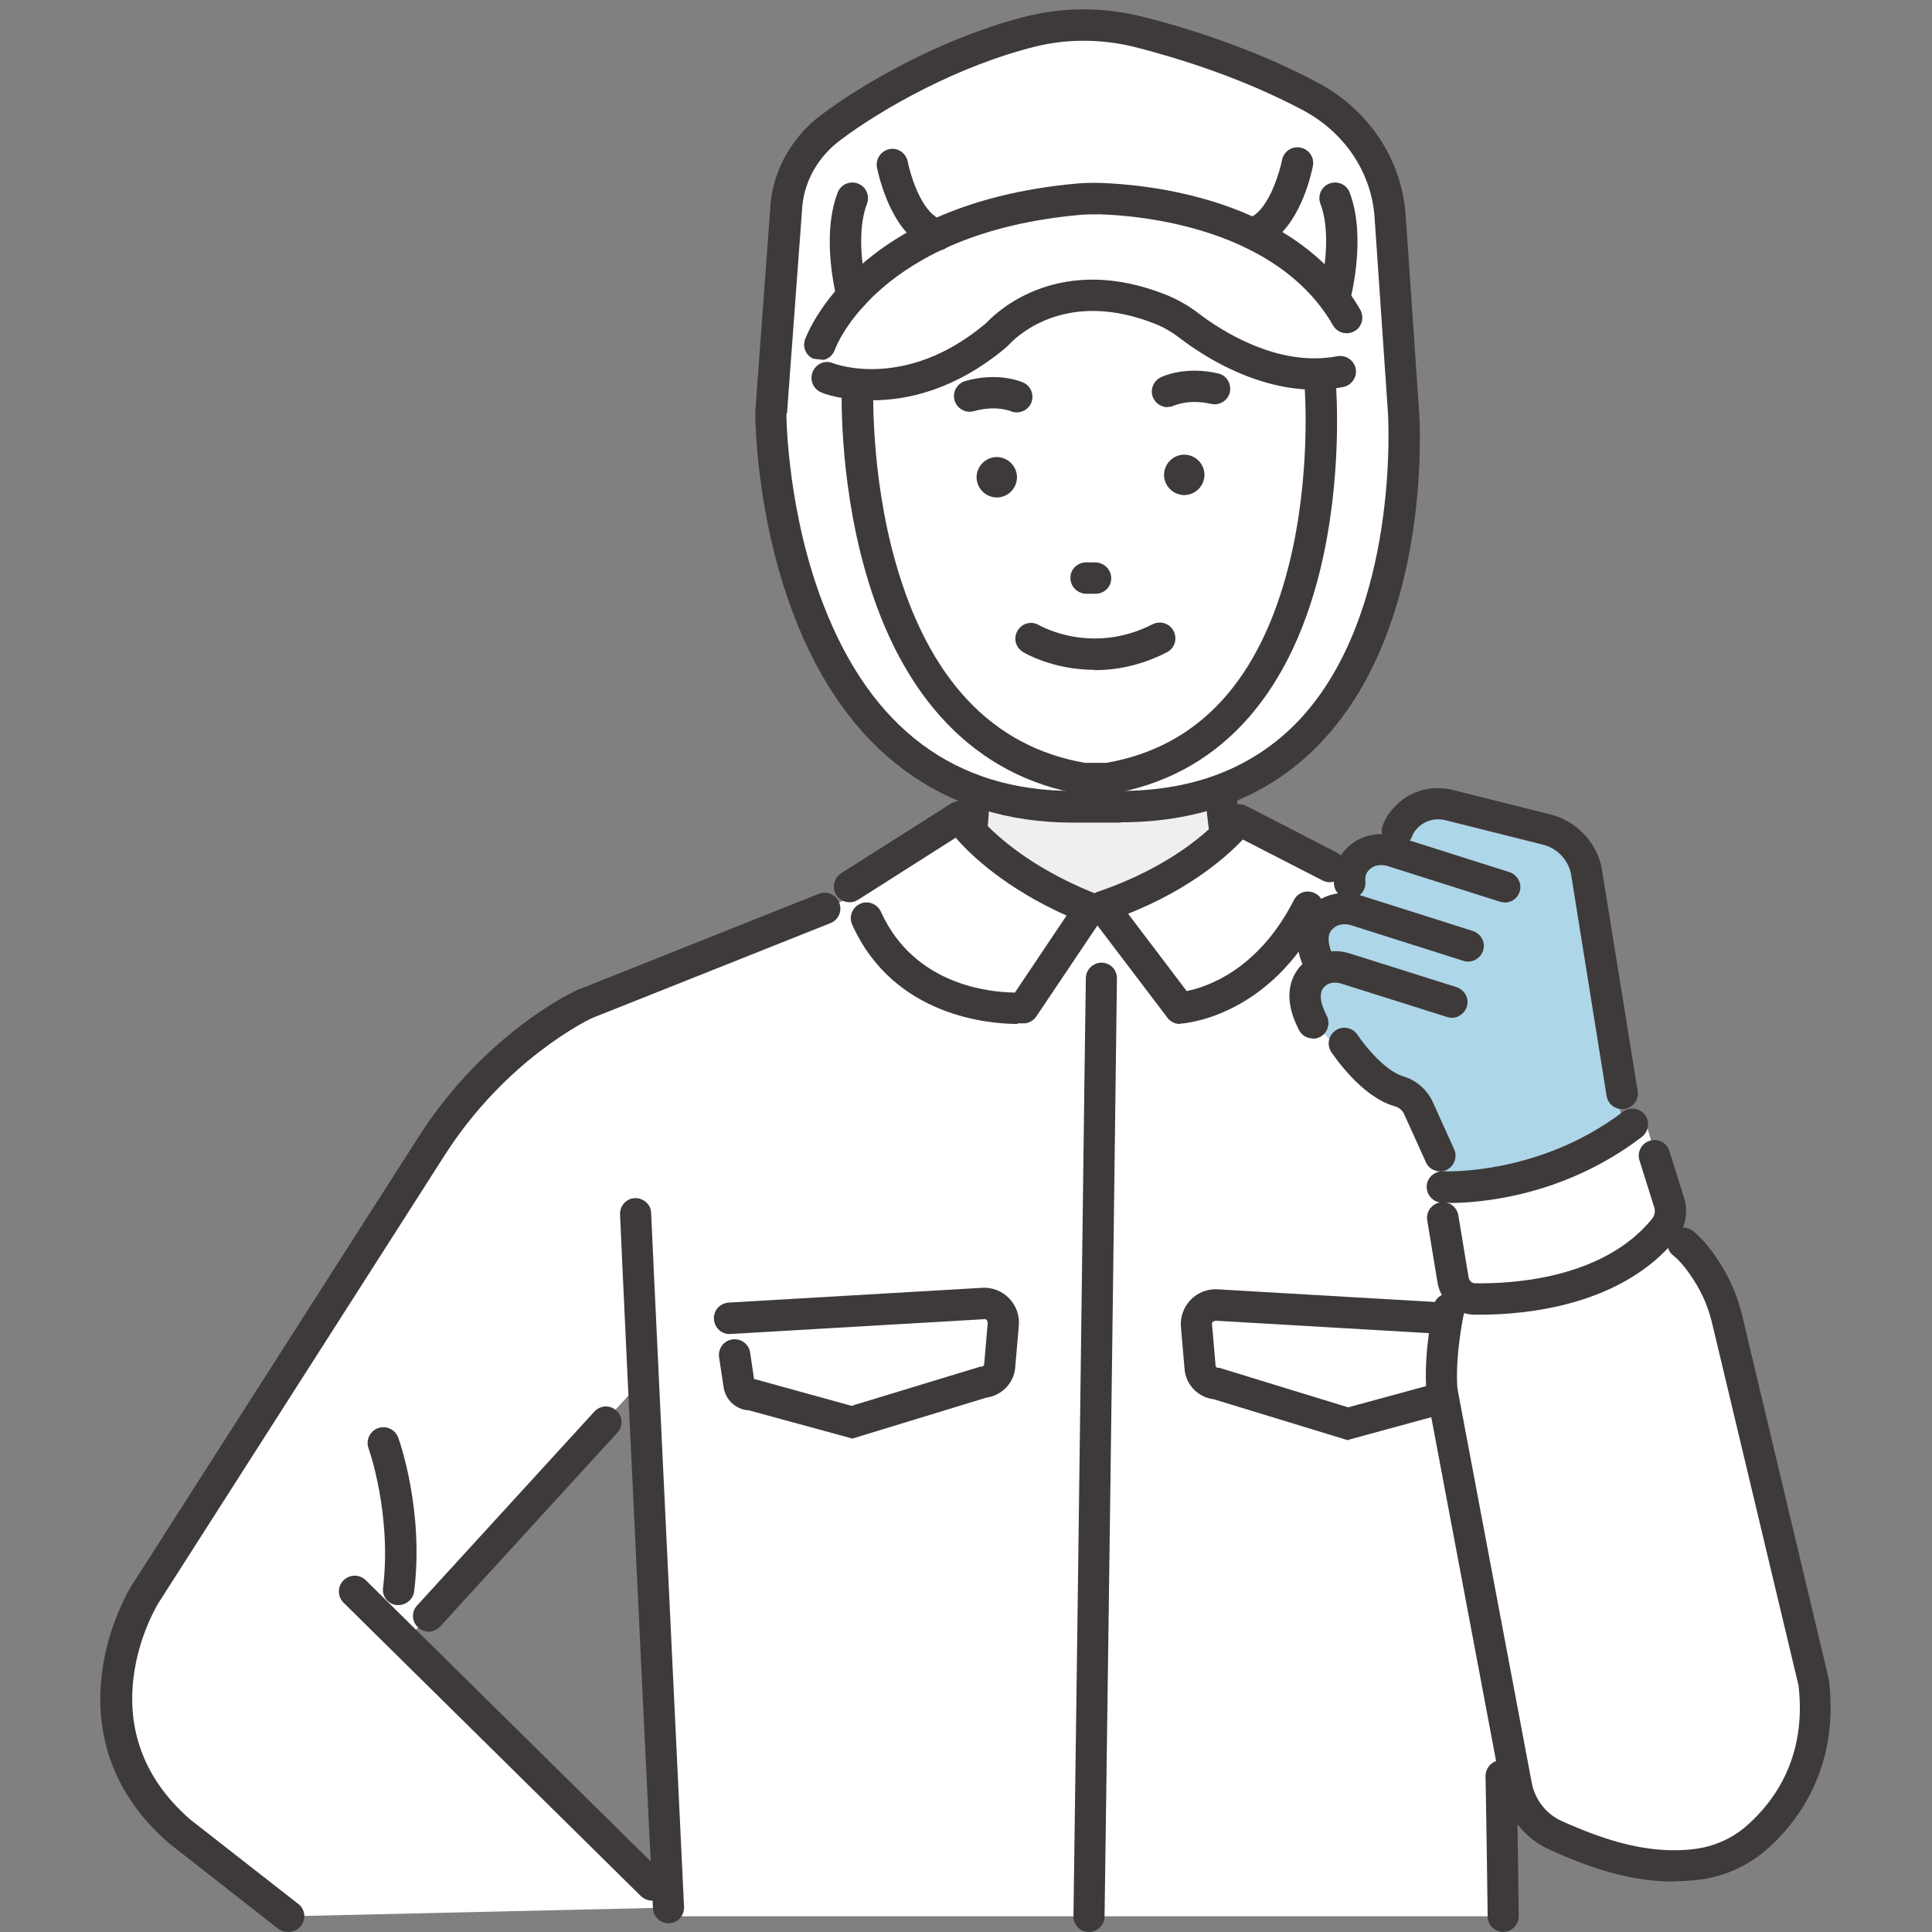 <?xml version="1.0" encoding="UTF-8"?> <svg xmlns="http://www.w3.org/2000/svg" id="sex" viewBox="0 0 64 64"><rect x="0" y="0" width="64" height="64" fill="#808080" stroke="none"/><defs><style>.cls-1{fill:#aed6e9;}.cls-2{fill:#efefef;}.cls-3{fill:#3e3a39;}.cls-4{fill:#fff;}</style></defs><polygon class="cls-4" points="21.05 38.98 22.15 63.48 49.8 63.48 50.01 32.34 35.98 27.77 21.05 38.98"></polygon><path class="cls-4" d="M21.65,45.31l-8.2,9.04,9.63,8.82-13.54.31-4.56-3.84s-2.09-3.65-.19-6.82l11.6-17.08,2.98-2.48,6.16-2.37-3.88,14.42Z"></path><polygon class="cls-4" points="40.66 27.91 49.56 31.67 48.34 38.36 37.6 38.55 40.66 27.91"></polygon><polygon class="cls-4" points="31.85 28.1 22.64 32.18 23.87 38.87 34.6 39.06 31.85 28.1"></polygon><path class="cls-2" d="M32.24,22.08s.48,4.09,0,5.92l-.21,3.66,4.5-1.62,4.43,1.63-.25-2.92-.31-1.12s-.08-2.24.32-4.37l-5.25-1.87-3.24.68Z"></path><path class="cls-4" d="M39.14,4.6s-7.79-3.5-11.69,3.4l-.67,2.77s-.46,4.43,1.99,5.23l8.49-2.41,1.88-9Z"></path><path class="cls-4" d="M45.84,16.25c-.89-1.1-2.1-.37-2.1-.37l-.05-5.66-3.47-1.85-3.98.05h-.54s-3.98.06-3.98.06l-3.42,1.93.1,5.92s-1.14-1.09-2,.03c0,0-1.12,2.46,2.18,4.68,0,0,.89-.23,1.11-.62,0,0,1.66,6,6.52,5.67,4.87.2,6.44-5.74,6.44-5.74.22.38,1.06.49,1.06.49,3.54-2.29,2.16-4.6,2.16-4.6Z"></path><path class="cls-4" d="M27.94,15.62s-3.59-7.12,2.89-10.98c0,0,4.17-2.36,8.54.28,0,0,6.58.2,5.87,6.78l-1.19,4.37-16.11-.45Z"></path><path class="cls-3" d="M38.68,13.49c-.19,0-.38-.11-.47-.29-.13-.26-.02-.57.24-.7.08-.04.82-.38,1.9-.13.28.06.45.34.39.62s-.34.45-.62.39c-.72-.17-1.2.05-1.22.05-.07.04-.15.05-.23.05Z"></path><path class="cls-3" d="M33.68,13.66c-.07,0-.14-.01-.2-.04-.03-.01-.51-.2-1.22,0-.28.08-.56-.09-.64-.36-.08-.28.09-.56.36-.64,1.07-.3,1.82.01,1.91.05.26.11.38.42.27.68-.09.2-.28.31-.48.31Z"></path><path class="cls-3" d="M36.27,22.19c-1.37,0-2.32-.55-2.38-.59-.25-.15-.33-.47-.18-.71.15-.25.46-.33.71-.18.08.04,1.76.99,3.76-.03.26-.13.57-.03.7.23.13.26.03.57-.23.7-.86.44-1.68.59-2.39.59Z"></path><path class="cls-3" d="M39.24,16.4h0c-.37,0-.67-.29-.68-.66h0c0-.37.29-.67.66-.68h0c.37,0,.67.29.68.66h0c0,.37-.29.67-.66.68Z"></path><path class="cls-3" d="M33.03,16.48h0c-.37,0-.67-.29-.68-.66h0c0-.37.29-.67.66-.68h0c.37,0,.67.29.68.66h0c0,.37-.29.67-.66.68Z"></path><path class="cls-3" d="M36.29,19.67s-.01,0-.02,0h-.31c-.29-.02-.51-.26-.5-.54,0-.28.24-.5.52-.5,0,0,.01,0,.02,0h.31c.29.02.51.26.5.54,0,.28-.24.5-.52.5Z"></path><path class="cls-3" d="M32.09,28.62s-.08,0-.12-.01c-.28-.06-.45-.34-.39-.62.25-1.09.14-3.18.14-3.21-.02-.29.2-.53.49-.55.29-.02.53.2.55.49,0,.09.12,2.26-.17,3.5-.06.24-.27.4-.51.4Z"></path><path class="cls-3" d="M40.66,28.43c-.24,0-.45-.16-.51-.4-.28-1.22-.27-3.2-.27-3.29,0-.29.23-.52.52-.52h0c.29,0,.52.24.52.52,0,.02-.01,1.95.24,3.04.06.28-.11.56-.39.62-.04,0-.08.01-.12.01Z"></path><path class="cls-3" d="M27.25,8.89c-.07,0-.14-.01-.21-.05-.26-.12-.38-.43-.26-.69.04-.08.91-2,2.93-3.45,1.87-1.35,5.09-2.54,9.84-.54.26.11.39.42.28.68-.11.26-.42.39-.68.28-3.46-1.46-6.43-1.31-8.83.42-1.79,1.3-2.58,3.02-2.59,3.04-.09.19-.28.31-.47.31Z"></path><path class="cls-3" d="M49.8,64c-.28,0-.52-.23-.52-.51-.03-2.67-.07-4.63-.07-4.65,0-.29.22-.52.51-.53,0,0,0,0,0,0,.28,0,.51.23.52.51,0,.02.04,1.98.07,4.65,0,.29-.23.52-.51.53h0Z"></path><path class="cls-3" d="M22.15,63.71c-.28,0-.51-.22-.52-.49-.49-10.03-1.09-22.86-1.09-22.99-.01-.29.21-.53.49-.54.29-.01.53.21.54.49,0,.13.61,12.96,1.09,22.99.01.29-.21.53-.49.54,0,0-.02,0-.03,0Z"></path><path class="cls-4" d="M46.3,12.73l-.26-5.61c-.12-1.63-1.82-3.1-3.24-3.92-1.94-1.11-3.96-1.78-5.27-2.13-1.06-.29-2.18-.31-3.24-.03-2.51.66-4.94,2.16-6.21,3.2-.77.63-1.95,1.83-2.05,2.82l-.49,4.6,1.65.87s2.64,1.05,5.54-1.36c.05-.04.09-.08.13-.12.32-.34,2.17-2.05,5.38-.78.33.13.64.31.92.53.77.59,2.83,1.95,5.02,1.53l2.12.41Z"></path><path class="cls-3" d="M27.16,11.93c-.06,0-.12,0-.18-.03-.27-.1-.41-.39-.31-.66.07-.18,1.68-4.5,9-5.16.26-.02.52-.03.79-.02,1.48.05,6.46.48,8.6,4.2.14.25.06.57-.19.71-.25.14-.57.06-.71-.19-1.87-3.25-6.39-3.64-7.73-3.68-.23,0-.45,0-.67.02-6.61.6-8.06,4.32-8.11,4.48-.08.21-.28.34-.49.34Z"></path><path class="cls-3" d="M28.22,47.65l-3.41-.93c-.42-.02-.78-.34-.84-.77l-.15-.99c-.04-.28.15-.55.44-.59.28-.04.55.15.59.44l.13.88h.04s3.19.88,3.19.88l4.27-1.3h.06s.05-.03.06-.06l.12-1.39s-.02-.07-.03-.09c-.02-.02-.05-.04-.09-.03l-8.4.49c-.29.02-.53-.2-.55-.49-.02-.29.2-.53.49-.55l8.4-.49c.33-.02.66.11.89.35.23.24.35.57.32.9l-.12,1.39c-.04.52-.45.93-.96,1l-4.45,1.36Z"></path><path class="cls-3" d="M44.65,47.71l-4.45-1.36c-.51-.06-.92-.48-.96-1l-.12-1.39c-.03-.33.09-.66.32-.9s.56-.37.89-.35l8.4.49c.29.02.51.26.49.55-.02.29-.26.51-.55.49l-8.4-.49s-.07.02-.09.03c-.02.02-.04.05-.03.09l.12,1.39s.03.05.06.05h.06s4.27,1.31,4.27,1.31l3.23-.88.13-.88c.04-.28.31-.48.59-.44.28.04.48.31.44.59l-.15.99c-.07.43-.42.75-.84.77l-3.41.93Z"></path><path class="cls-3" d="M44.04,29.49c-.06,0-.12,0-.18-.03l-2.14-.77c-.27-.1-.41-.4-.31-.67.1-.27.4-.41.67-.31l2.14.77c.27.1.41.4.31.67-.08.21-.28.34-.49.34Z"></path><path class="cls-3" d="M9.53,64c-.11,0-.22-.04-.32-.11l-3.6-2.82c-2.21-1.91-2.43-4.13-2.23-5.67.21-1.63.94-2.81.97-2.86l9.47-14.81c2.25-3.55,5.22-4.9,5.35-4.96h.02s7.93-3.16,7.93-3.16c.27-.11.57.02.68.29.11.27-.02.57-.29.68l-7.91,3.15c-.16.08-2.86,1.38-4.89,4.57l-9.46,14.8c-.1.16-2.47,4.12,1.06,7.18l3.57,2.79c.23.18.27.5.09.73-.1.13-.26.2-.41.2Z"></path><path class="cls-3" d="M14.2,54.05c-.13,0-.25-.05-.35-.14-.21-.19-.23-.52-.03-.73l5.87-6.42c.19-.21.52-.23.73-.03.21.19.23.52.03.73l-5.87,6.42c-.1.11-.24.17-.38.17Z"></path><path class="cls-3" d="M21.6,62.96c-.13,0-.26-.05-.37-.15l-9.85-9.72c-.2-.2-.21-.53,0-.74.2-.2.53-.21.74,0l9.85,9.72c.2.2.21.53,0,.74-.1.1-.24.15-.37.15Z"></path><path class="cls-3" d="M13.2,53.17s-.04,0-.06,0c-.29-.03-.49-.29-.45-.58.29-2.42-.47-4.59-.48-4.61-.1-.27.04-.57.31-.67.27-.1.57.04.67.31.04.1.86,2.42.53,5.09-.03.26-.26.46-.52.46Z"></path><path class="cls-4" d="M28.4,29.26l3.37-2.19s1.15,1.76,4.34,3.03l-2.4,2.92s-3.3,1.14-4.77-2.13l-.55-1.63Z"></path><path class="cls-4" d="M44.92,28.93l-3.87-1.76s-1.26,1.75-4.51,2.87l2.29,2.98s4.47.33,6.09-2.87v-1.23Z"></path><path class="cls-4" d="M28.4,12.04s.17,13.24,8.09,13.75c7.91.51,0,.32,0,.32,0,0,8.14-.69,7.27-14.3l2.36-.53s2.86,15.85-9.59,15.46h-2.85s-9.32-1.85-8-15l2.72.31Z"></path><path class="cls-3" d="M33.71,33.92c-.89,0-4.1-.22-5.48-3.29-.12-.26,0-.57.26-.69.26-.12.57,0,.69.26,1.11,2.46,3.64,2.67,4.44,2.68l1.71-2.55c-2.04-.92-3.17-2-3.67-2.58l-3.24,2.06c-.24.15-.56.08-.72-.16-.15-.24-.08-.56.16-.72l3.64-2.31c.24-.15.56-.08.71.16,0,.01,1.12,1.65,4.1,2.83.15.06.26.18.3.33.05.15.02.31-.07.44l-2.21,3.29c-.09.13-.23.22-.39.23,0,0-.09,0-.23,0Z"></path><path class="cls-3" d="M39.08,33.92c-.16,0-.32-.08-.41-.21l-2.55-3.36c-.1-.13-.13-.31-.08-.47.05-.16.17-.29.33-.34,3.06-1.05,4.25-2.67,4.26-2.68.15-.21.43-.28.66-.16l2.99,1.54c.26.13.36.44.22.7-.13.26-.44.36-.7.22l-2.63-1.35c-.51.54-1.7,1.62-3.8,2.46l1.94,2.56c.65-.13,2.36-.68,3.55-3.01.13-.26.44-.36.7-.23.26.13.36.44.23.7-1.74,3.42-4.56,3.61-4.68,3.62,0,0-.02,0-.03,0Z"></path><path class="cls-3" d="M36.07,64h0c-.29,0-.52-.24-.51-.53.18-12.86.4-30.89.41-31.07,0-.28.24-.51.52-.51h0c.29,0,.52.24.51.53,0,.18-.23,18.21-.41,31.07,0,.28-.24.51-.52.51Z"></path><path class="cls-3" d="M37.12,27.25h-1.58c-4.32,0-7.52-2.37-9.24-6.86-1.27-3.31-1.28-6.57-1.28-6.71v-.04s.51-6.94.51-6.94c.12-1.13.73-2.18,1.67-2.89,1.46-1.1,4.14-2.62,6.89-3.29,1.21-.29,2.5-.28,3.75.03,1.47.37,3.67,1.05,5.8,2.18,1.68.89,2.77,2.51,2.92,4.33l.45,6.58c.02.28.45,6.99-3.2,10.9-1.67,1.79-3.92,2.7-6.69,2.7ZM26.05,13.7c0,.26.06,3.33,1.23,6.34,1.58,4.09,4.35,6.16,8.26,6.16h1.58c2.47,0,4.46-.8,5.93-2.36,3.34-3.58,2.93-10.06,2.93-10.13l-.45-6.57c-.12-1.46-1.01-2.77-2.37-3.49-2.03-1.08-4.15-1.73-5.56-2.09-1.08-.27-2.21-.28-3.25-.03-2.59.63-5.13,2.07-6.51,3.11-.72.54-1.17,1.31-1.26,2.16l-.51,6.9Z"></path><path class="cls-3" d="M36.73,26.31h-.92c-3.47-.59-5.95-3.15-7.15-7.41-.89-3.14-.78-6.07-.77-6.19.01-.29.25-.51.54-.5.29.01.51.25.5.54,0,.03-.11,2.91.74,5.89,1.1,3.87,3.21,6.1,6.27,6.63h.71c3.06-.53,5.09-2.74,6.05-6.57.74-2.96.52-5.81.52-5.84-.02-.29.19-.54.48-.56.29-.02.54.19.56.48,0,.12.23,3.03-.54,6.15-1.05,4.24-3.45,6.79-6.93,7.37h-.04Z"></path><path class="cls-3" d="M28.88,13.27c-.98,0-1.62-.24-1.67-.27-.27-.11-.4-.41-.29-.68.11-.27.41-.4.67-.29.1.04,2.41.89,5.02-1.28.03-.02.06-.05.09-.08.38-.4,2.44-2.3,5.94-.9.37.15.72.35,1.05.6.73.56,2.63,1.81,4.61,1.43.28-.05.55.13.61.41.05.28-.13.55-.41.61-2.39.46-4.6-.99-5.43-1.63-.25-.19-.52-.35-.8-.46-2.89-1.15-4.51.34-4.81.65-.06.06-.12.12-.18.17-1.67,1.38-3.25,1.71-4.39,1.71Z"></path><path class="cls-3" d="M28.23,10.31c-.23,0-.44-.15-.5-.38-.02-.08-.55-2.08.02-3.55.1-.27.4-.4.67-.3.27.1.4.4.3.67-.44,1.15.01,2.89.02,2.9.07.28-.09.56-.37.64-.05.01-.09.02-.13.02Z"></path><path class="cls-3" d="M44.23,10.31s-.09,0-.14-.02c-.28-.07-.44-.36-.37-.64h0s.46-1.76.02-2.9c-.1-.27.03-.57.3-.67.27-.1.57.03.67.3.56,1.47.04,3.46.02,3.55-.06.23-.27.39-.5.39Z"></path><path class="cls-3" d="M31.05,8.29s-.09,0-.13-.02c-.19-.05-.38-.14-.55-.26-.95-.69-1.28-2.28-1.32-2.46-.05-.28.13-.55.41-.61.28-.06.55.13.61.41h0c.07.38.38,1.44.91,1.82.07.05.14.08.21.1.28.07.44.36.37.64-.06.23-.27.39-.5.39Z"></path><path class="cls-3" d="M41.48,8.25c-.23,0-.44-.15-.5-.39-.07-.28.09-.56.37-.64.07-.02.14-.05.21-.1.53-.38.84-1.47.91-1.82.05-.28.33-.47.61-.41.28.05.47.33.41.61-.03.18-.37,1.78-1.32,2.46-.17.12-.36.21-.55.26-.04.01-.09.02-.13.02Z"></path><path class="cls-1" d="M53.73,37.17l-1.46-9.53-4.81-1s-1.31.13-1.28,1.49c0,0-1.53-.05-1.47,1.98,0,0-1.45-.15-.85,1.86,0,0-1.1.74-.36,1.91l1.22,1.25,2.28,1.58.79,2.61s4.51.82,5.95-2.15Z"></path><path class="cls-4" d="M54.49,37.11c-2.99,2.29-7.28,2.4-7.28,2.4l.91,2.9c.06.36.37.62.73.63,1.35.02,4.53-.17,6.28-2.34.19-.24.25-.56.16-.85l-.79-2.74Z"></path><path class="cls-4" d="M55.33,40.66c.29.22,1.03,1.14,1.26,1.5.31.48.52,1.01.66,1.57l2.87,12.02c.31,2.69-.97,4.32-1.9,5.13-.54.47-1.2.77-1.91.87-1.94.28-3.68-.48-4.72-.93-.69-.3-1.19-.93-1.33-1.67l-2.43-12.89c-.02-.12-.04-.25-.05-.37-.06-1.2.01-2.85.01-2.85l4.88-.72,2.67-1.66Z"></path><path class="cls-3" d="M48.03,39.84c-.16,0-.26,0-.28,0-.29-.02-.5-.27-.49-.55.02-.29.27-.5.55-.49h0s3.15.16,5.95-1.97c.23-.17.55-.13.73.1.17.23.13.55-.1.73-2.64,2.02-5.48,2.19-6.37,2.19Z"></path><path class="cls-3" d="M49.03,43.55c-.07,0-.13,0-.18,0-.61,0-1.13-.46-1.23-1.06l-.34-2.06c-.05-.28.14-.55.43-.6.28-.05.55.14.6.43l.34,2.06c.02.11.11.19.22.19,1.23.02,4.25-.15,5.86-2.14.08-.1.11-.24.07-.37l-.49-1.56c-.09-.27.07-.57.34-.65.27-.09.57.07.65.34l.49,1.56c.14.46.05.96-.25,1.33-1.82,2.25-5.02,2.53-6.5,2.53Z"></path><path class="cls-3" d="M53.73,36.74c-.25,0-.47-.18-.51-.44l-1.18-7.36c-.1-.47-.47-.85-.93-.96l-3.23-.81c-.31-.08-.62,0-.85.19-.12.11-.21.22-.25.34-.1.27-.39.41-.66.32-.27-.1-.41-.39-.32-.66.1-.29.29-.55.55-.78.48-.42,1.15-.57,1.78-.41l3.23.81c.85.21,1.52.91,1.7,1.77v.02s1.19,7.37,1.19,7.37c.05.28-.15.55-.43.6-.03,0-.06,0-.08,0Z"></path><path class="cls-3" d="M49.85,29.89c-.05,0-.1,0-.16-.02l-3.72-1.18c-.22-.07-.46-.03-.6.11-.11.1-.16.23-.14.41.02.29-.19.54-.48.56-.28.02-.54-.19-.56-.48-.04-.49.13-.92.47-1.24.42-.39,1.04-.52,1.62-.34l3.72,1.18c.27.09.43.38.34.65-.07.22-.27.36-.5.36Z"></path><path class="cls-3" d="M43.6,32.2c-.21,0-.41-.13-.49-.35-.36-1.01.06-1.59.34-1.85.42-.39,1.04-.52,1.62-.34l3.72,1.18c.27.09.43.38.34.65-.09.27-.38.43-.65.34l-3.72-1.18c-.22-.07-.46-.03-.6.11-.07.06-.25.23-.07.74.1.27-.05.57-.32.66-.06.02-.12.03-.17.03Z"></path><path class="cls-3" d="M43.49,34.4c-.19,0-.37-.1-.46-.28-.63-1.22-.18-1.91.14-2.21.41-.38,1.01-.5,1.56-.32l3.52,1.11c.27.09.43.38.34.65-.09.27-.38.43-.65.34l-3.52-1.11c-.2-.06-.41-.03-.54.1-.19.18-.17.5.07.97.13.25.03.57-.22.7-.08.04-.16.06-.24.06Z"></path><path class="cls-3" d="M47.7,38.8c-.2,0-.39-.11-.47-.31l-.71-1.57c-.06-.14-.18-.24-.34-.28-1.09-.32-1.98-1.65-2.08-1.79-.16-.24-.09-.56.15-.72.24-.16.56-.09.72.15.21.32.89,1.18,1.5,1.37.44.13.8.44.99.85l.71,1.57c.12.26,0,.57-.26.69-.07.03-.14.05-.21.05Z"></path><path class="cls-3" d="M55.45,62.33c-1.68,0-3.12-.62-4.04-1.02l-.04-.02c-.85-.37-1.46-1.13-1.64-2.05l-2.43-12.89c-.03-.16-.05-.31-.06-.44-.06-1.25.24-2.6.25-2.66.06-.28.34-.46.62-.39.28.06.46.34.39.62h0s-.28,1.27-.23,2.38c0,.09.02.18.04.3l2.43,12.89c.11.58.49,1.06,1.03,1.29l.04.02c.98.42,2.63,1.13,4.4.88.61-.09,1.18-.35,1.64-.75.94-.82,2-2.29,1.73-4.65l-2.86-11.99c-.12-.51-.32-.99-.59-1.41-.25-.4-.5-.69-.69-.84-.23-.17-.27-.5-.1-.73.17-.23.5-.27.73-.1.29.22.61.6.93,1.11.33.52.57,1.1.72,1.73l2.87,12.05v.03c.35,2.98-1.15,4.78-2.07,5.58-.61.53-1.37.88-2.17.99-.31.04-.62.06-.92.06Z"></path></svg> 